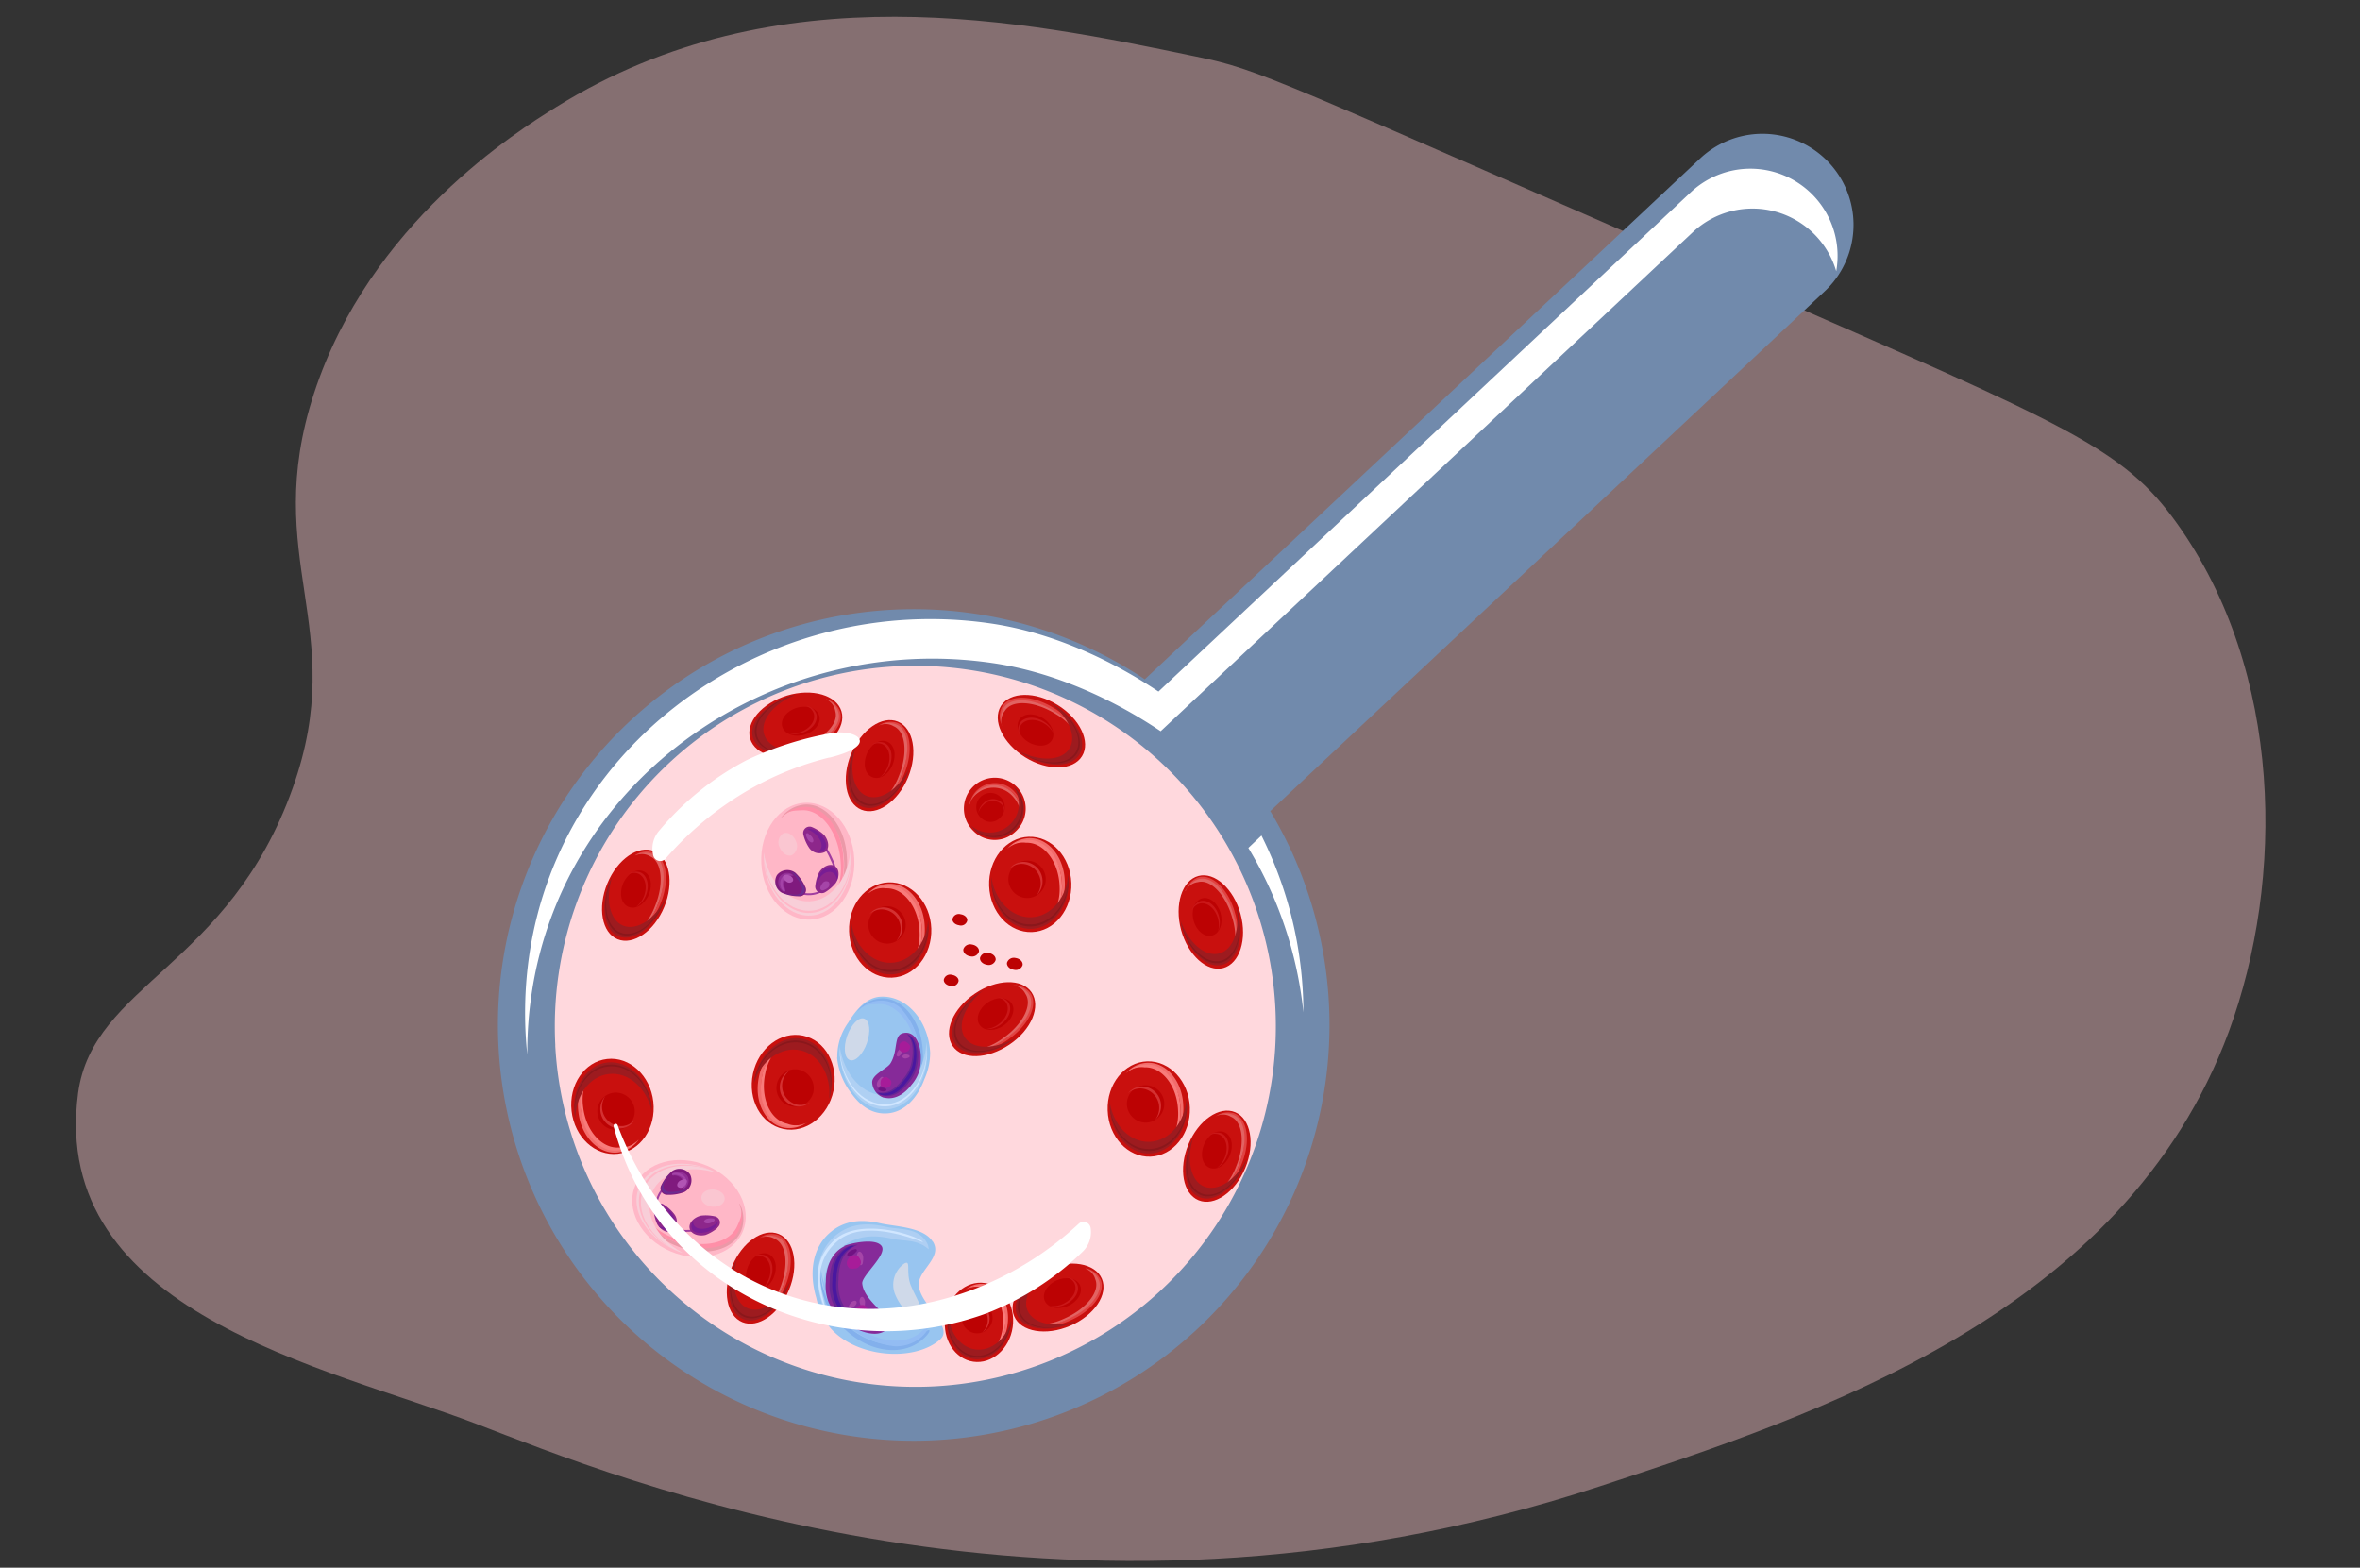 <svg id="Livello_1" data-name="Livello 1" xmlns="http://www.w3.org/2000/svg" viewBox="0 0 366 243.12"><rect x="0" y="0" width="366" height="243.12" fill="#333333" stroke="none"/><defs><style>.cls-1{fill:#ffc8ce;opacity:0.4;}.cls-2{fill:#718aac;}.cls-10,.cls-11,.cls-12,.cls-13,.cls-14,.cls-15,.cls-16,.cls-17,.cls-18,.cls-19,.cls-2,.cls-20,.cls-21,.cls-22,.cls-23,.cls-24,.cls-25,.cls-26,.cls-27,.cls-28,.cls-29,.cls-3,.cls-30,.cls-31,.cls-32,.cls-33,.cls-34,.cls-35,.cls-36,.cls-37,.cls-38,.cls-39,.cls-4,.cls-40,.cls-5,.cls-6,.cls-7,.cls-8,.cls-9{fill-rule:evenodd;}.cls-3{fill:#fff;}.cls-4{fill:#ffd8dd;}.cls-5{fill:#ffb7c7;}.cls-6{fill:#eb99a8;}.cls-7{fill:#ff8fa8;}.cls-8{fill:#f8ced8;}.cls-9{fill:#fac6d1;}.cls-10{fill:#a13da0;}.cls-11{fill:#801a7e;}.cls-12{fill:#6c2b8f;}.cls-13{fill:#922f96;}.cls-14{fill:#a342a7;}.cls-15{fill:#8d278b;}.cls-16{fill:#a545a8;}.cls-17{fill:#781d94;}.cls-18{fill:#b154b4;}.cls-19{fill:#98c5f0;}.cls-20{fill:#83b0ec;}.cls-21{fill:#93bcf3;}.cls-22{fill:#afd0f3;}.cls-23{fill:#d0e6ff;}.cls-24{fill:#cfd9e9;}.cls-25{fill:#862a99;}.cls-26{fill:#662694;}.cls-27{fill:#4918a0;}.cls-28{fill:#a71c99;}.cls-29{fill:#701283;}.cls-30{fill:#afcff3;}.cls-31{fill:#c9100e;}.cls-32{fill:#f26d6c;}.cls-33{fill:#f87b7a;}.cls-34{fill:#bc0203;}.cls-35{fill:#d43031;}.cls-36{fill:#9d1b1f;}.cls-37{fill:#8a171b;}.cls-38{fill:#e14342;}.cls-39{fill:#e26362;}.cls-40{fill:#ca1718;}</style></defs><title>ematologia01</title><path class="cls-1" d="M337.6,81.15c-8.33-11.63-16.58-15-65.44-36.38-75.37-32.92-76.68-33.95-86.67-36-26.6-5.54-64.9-13.52-99.17,7.79-6,3.72-29,18-37.63,44.47-8.38,25.72,5.57,36.21-3.29,61.16-9.89,27.83-31,30.41-33.29,47.33C7.6,203.59,50.76,212,73.83,220.8,95,228.88,164.32,258,248,230.54c33.75-11.08,81.45-26.75,97.66-70.56C354.33,136.42,354.11,104.21,337.6,81.15Z"/><path class="cls-2" d="M197,125.79a64.48,64.48,0,1,1-19.46-20.44l86.12-80.77A14.11,14.11,0,0,1,283,45.16l-86,80.63Z"/><path class="cls-3" d="M81.76,163.44a62,62,0,0,1,.33-15.37c5-33.81,37.76-56.33,71.57-51.38,9.41,1.38,18.6,5.6,26,10.56l82.54-77.42a13.52,13.52,0,0,1,22.57,12.23A13.53,13.53,0,0,0,262.54,36L180,113.4c-7.42-5-16.6-9.18-26-10.56-33.81-5-66.62,17.57-71.57,51.38a62.31,62.31,0,0,0-.66,9.23Zm113.86-33.88A61.57,61.57,0,0,1,202.14,157a61.74,61.74,0,0,0-8.54-25.5l2-1.89Z"/><path class="cls-4" d="M86.12,162.1A55.91,55.91,0,1,1,144.91,215a55.94,55.94,0,0,1-58.8-52.86Z"/><path class="cls-5" d="M118.07,133.94c-.27-5,2.75-9.23,6.73-9.44s7.43,3.67,7.69,8.67-2.75,9.23-6.73,9.44-7.43-3.67-7.69-8.67Z"/><path class="cls-6" d="M121.11,126.85a5.14,5.14,0,0,1,3.72-2.08c3.34-.18,6.26,3.43,6.5,8.06A9.53,9.53,0,0,1,129,140a9.87,9.87,0,0,0,1.89-6.62c-.25-4.62-3.16-8.23-6.5-8.06a4.93,4.93,0,0,0-3.25,1.55Z"/><path class="cls-7" d="M121.35,126.63a4.92,4.92,0,0,1,3.46-1.5c3.09-.16,5.8,3.49,6,8.15a10.08,10.08,0,0,1-2.15,7.19,10.52,10.52,0,0,0,1.72-6.66c-.25-4.66-3-8.31-6-8.15-1.13.06-2.19,0-3,1Z"/><path class="cls-8" d="M131.9,131.48q.08.54.11,1.1c.27,5-2.56,9.22-6.3,9.41s-7-3.7-7.26-8.69q0-.56,0-1.11c.65,4.45,3.69,7.78,7.15,7.59s6.14-3.81,6.31-8.31Z"/><path class="cls-5" d="M132,132v.17c.27,5-2.56,9.22-6.3,9.41s-7-3.7-7.26-8.69c0-.06,0-.12,0-.17.33,4.91,3.55,8.71,7.25,8.52s6.5-4.32,6.31-9.24Z"/><path class="cls-9" d="M120.91,131.41a1.64,1.64,0,0,1,.6-2.18c.69-.27,1.54.28,1.91,1.21a1.64,1.64,0,0,1-.6,2.18c-.69.27-1.54-.28-1.91-1.21Z"/><path class="cls-10" d="M128.2,131.47h0a14.89,14.89,0,0,1,1,1.93,3.65,3.65,0,0,1,0,3.34,4.43,4.43,0,0,1-4.3,2.06,2.08,2.08,0,0,1-.75-.24.5.5,0,0,1-.17-.17.15.15,0,0,1,.06-.2.15.15,0,0,1,.2.06.31.31,0,0,0,.13.09,2,2,0,0,0,.58.17,4.14,4.14,0,0,0,4-1.93,3.36,3.36,0,0,0-.07-3.07,13.27,13.27,0,0,0-.92-1.81l-.07-.14a.18.18,0,0,1,0-.06.15.15,0,0,1,.29,0Z"/><path class="cls-11" d="M123.87,139a1,1,0,0,0,1-1.49,6.55,6.55,0,0,0-1.54-2.17,2.05,2.05,0,0,0-2.84.38,2,2,0,0,0,.77,2.74,6.69,6.69,0,0,0,2.64.54Z"/><path class="cls-12" d="M121.47,138.5a10.43,10.43,0,0,0,1.93.26,1,1,0,0,0,.85-.41.91.91,0,0,0,.05-.93,6.24,6.24,0,0,0-1.48-2.08l-.29-.16a2.31,2.31,0,0,1,.72.31,6.24,6.24,0,0,1,1.48,2.08.91.91,0,0,1-.05.93,1,1,0,0,1-.85.41,7.76,7.76,0,0,1-2.36-.41Z"/><path class="cls-13" d="M121.77,138a.21.21,0,0,1-.31.26h0a1.75,1.75,0,0,1-.58-2.25,1.43,1.43,0,0,1,2.12-.3h0a.06.06,0,0,1,0,.11,1.31,1.31,0,0,0-1.17.63,1.62,1.62,0,0,0,0,1.55Z"/><path class="cls-14" d="M121.58,138.28a1.72,1.72,0,0,1-.38-2.08,1.36,1.36,0,0,1,1.62-.56,1.32,1.32,0,0,0-1.24.63,1.68,1.68,0,0,0,.2,1.88.21.21,0,0,1-.06.08.21.21,0,0,1-.14,0Z"/><path class="cls-15" d="M126,128.3a1,1,0,0,0-1.09.13,1,1,0,0,0-.32,1,6.25,6.25,0,0,0,.86,2,1.94,1.94,0,0,0,2.56.67c.65-.54.55-1.71-.21-2.62a6.33,6.33,0,0,0-1.8-1.18Z"/><path class="cls-16" d="M125.37,129.26a.26.26,0,0,0-.31,0,.26.26,0,0,0-.06.3,2.85,2.85,0,0,0,.3.67c.24.33.58.5.75.38s.11-.49-.13-.82a2.87,2.87,0,0,0-.55-.49Z"/><path class="cls-17" d="M125.18,128.62a1.09,1.09,0,0,1,.86,0,2.66,2.66,0,0,1,1.31.86c.77.91,1.07,1.84.43,2.38a1.31,1.31,0,0,1-1.09.24,1.12,1.12,0,0,0,.37-.2c.65-.54.36-1.49-.43-2.38a3.9,3.9,0,0,0-1.45-.92Z"/><path class="cls-15" d="M126.44,137.35a1,1,0,0,0,.46,1,1,1,0,0,0,1.1,0,6.33,6.33,0,0,0,1.62-1.42c.63-1,.56-2.18-.16-2.62s-1.81,0-2.44,1a6.24,6.24,0,0,0-.58,2.06Z"/><path class="cls-17" d="M126.56,137.68v0a6.58,6.58,0,0,1,.53-2.06c.58-1,1.59-1.45,2.26-1a1.75,1.75,0,0,1,.43,2,1.43,1.43,0,0,0-.55-1.23c-.67-.45-1.68,0-2.26,1a4.62,4.62,0,0,0-.41,1.34Z"/><path class="cls-16" d="M127.23,137.6a.35.35,0,0,0,.08.38.36.36,0,0,0,.38.08,2.26,2.26,0,0,0,.67-.36.68.68,0,0,0,.16-.92.69.69,0,0,0-.93.16,2.23,2.23,0,0,0-.37.67Z"/><path class="cls-18" d="M121.82,135.68a.36.36,0,0,0-.34.19.35.35,0,0,0,0,.38,2.23,2.23,0,0,0,.55.52.69.69,0,0,0,.93-.13c.14-.26-.06-.63-.43-.83a2.27,2.27,0,0,0-.75-.14Z"/><path class="cls-5" d="M109.7,180.8c4.6,2,7.05,6.55,5.48,10.22s-6.59,5-11.18,3.05-7.05-6.55-5.48-10.22,6.59-5,11.18-3.05Z"/><path class="cls-6" d="M114.71,186.67a5.14,5.14,0,0,1,.22,4.26c-1.32,3.08-5.85,4.09-10.1,2.26a9.53,9.53,0,0,1-5.36-5.28,9.87,9.87,0,0,0,5.09,4.63c4.25,1.83,8.78.82,10.1-2.26a4.93,4.93,0,0,0,0-3.6Z"/><path class="cls-7" d="M114.81,187a4.92,4.92,0,0,1-.19,3.77c-1.22,2.84-5.7,3.66-10,1.81a10.08,10.08,0,0,1-5.49-5.12,10.52,10.52,0,0,0,5.21,4.49c4.29,1.84,8.76,1,10-1.81.45-1,.93-2,.48-3.14Z"/><path class="cls-8" d="M105.78,194.29q-.52-.17-1-.39c-4.6-2-7.13-6.38-5.65-9.82s6.41-4.63,11-2.66q.52.22,1,.48c-4.28-1.39-8.61-.14-10,3s.69,7.19,4.65,9.34Z"/><path class="cls-5" d="M105.31,194.14l-.16-.07c-4.6-2-7.13-6.38-5.65-9.82s6.41-4.63,11-2.66l.16.07c-4.55-1.88-9.39-.68-10.85,2.73s1,7.74,5.48,9.75Z"/><path class="cls-9" d="M110.7,184.47c1,.09,1.76.76,1.69,1.5s-.93,1.26-1.93,1.17-1.76-.76-1.69-1.5.93-1.26,1.93-1.17Z"/><path class="cls-10" d="M107.43,191h0a14.88,14.88,0,0,1-2.16,0,3.65,3.65,0,0,1-3-1.45,4.43,4.43,0,0,1,.06-4.76,2.08,2.08,0,0,1,.55-.57.5.5,0,0,1,.23-.08.15.15,0,0,1,.15.14.15.15,0,0,1-.14.16.31.31,0,0,0-.14.07,2,2,0,0,0-.41.45,4.14,4.14,0,0,0,0,4.45,3.36,3.36,0,0,0,2.78,1.3,13.27,13.27,0,0,0,2,0h.21a.15.15,0,0,1-.09.28Z"/><path class="cls-11" d="M102.59,183.75a1,1,0,0,0,.9,1.54,6.54,6.54,0,0,0,2.63-.42,2.05,2.05,0,0,0,.91-2.72,2,2,0,0,0-2.79-.53,6.69,6.69,0,0,0-1.65,2.12Z"/><path class="cls-12" d="M104.1,181.82a10.43,10.43,0,0,0-1.09,1.61,1,1,0,0,0,0,.94.91.91,0,0,0,.81.46,6.24,6.24,0,0,0,2.52-.4l.27-.19a2.31,2.31,0,0,1-.59.51,6.24,6.24,0,0,1-2.52.4.91.91,0,0,1-.81-.46,1,1,0,0,1,0-.94,7.76,7.76,0,0,1,1.42-1.93Z"/><path class="cls-13" d="M104.45,182.33a.21.21,0,0,1-.1-.4h0a1.75,1.75,0,0,1,2.27.47,1.43,1.43,0,0,1-.67,2h0a.06.06,0,0,1-.08-.08,1.31,1.31,0,0,0,0-1.33,1.62,1.62,0,0,0-1.38-.7Z"/><path class="cls-14" d="M104.26,182a1.72,1.72,0,0,1,2,.58,1.36,1.36,0,0,1-.22,1.7,1.32,1.32,0,0,0,0-1.39,1.68,1.68,0,0,0-1.78-.65.21.21,0,0,1,0-.09.21.21,0,0,1,0-.14Z"/><path class="cls-15" d="M111.26,190.38a1,1,0,0,0,.37-1,1,1,0,0,0-.8-.75,6.25,6.25,0,0,0-2.14-.1c-1.15.29-1.93,1.18-1.73,2s1.29,1.25,2.44,1a6.33,6.33,0,0,0,1.86-1.09Z"/><path class="cls-16" d="M110.66,189.42a.26.26,0,0,0,.17-.26.26.26,0,0,0-.24-.19,2.84,2.84,0,0,0-.73,0c-.41.07-.71.3-.67.5s.39.32.8.25a2.88,2.88,0,0,0,.68-.27Z"/><path class="cls-17" d="M111.32,189.52a1.09,1.09,0,0,1-.4.76,2.67,2.67,0,0,1-1.35.79c-1.15.29-2.13.15-2.32-.67a1.31,1.31,0,0,1,.27-1.08,1.12,1.12,0,0,0,0,.42c.2.82,1.18,1,2.32.67a3.9,3.9,0,0,0,1.46-.89Z"/><path class="cls-15" d="M102.93,186.8a1,1,0,0,0-1.09,0,1,1,0,0,0-.46,1,6.32,6.32,0,0,0,.56,2.08c.62,1,1.7,1.47,2.42,1a1.94,1.94,0,0,0,.17-2.64,6.24,6.24,0,0,0-1.59-1.43Z"/><path class="cls-17" d="M102.59,186.75l0,0a6.58,6.58,0,0,1,1.61,1.39c.64,1,.6,2.07-.1,2.47a1.75,1.75,0,0,1-2-.5,1.43,1.43,0,0,0,1.35.06c.69-.4.74-1.51.1-2.47a4.61,4.61,0,0,0-1-1Z"/><path class="cls-16" d="M102.37,187.39a.35.35,0,0,0-.37-.1.36.36,0,0,0-.24.31,2.26,2.26,0,0,0,0,.76c.13.4.47.65.75.55a.69.69,0,0,0,.27-.9,2.22,2.22,0,0,0-.44-.62Z"/><path class="cls-18" d="M106.48,183.39a.36.36,0,0,0,0-.39.35.35,0,0,0-.36-.13,2.24,2.24,0,0,0-.72.27c-.34.25-.47.65-.29.89a.68.68,0,0,0,.93,0,2.26,2.26,0,0,0,.46-.61Z"/><path class="cls-19" d="M129.85,164a9,9,0,0,1,1.71-5.43c1.22-2,2.82-3.89,5-4,4-.21,7.43,3.67,7.69,8.67a9.94,9.94,0,0,1-.88,4.1c-1.07,2.91-3.1,5.19-5.85,5.33-2.23.12-4-1.08-5.4-3a10.7,10.7,0,0,1-2.3-5.65Z"/><path class="cls-20" d="M132.88,156.91a5.14,5.14,0,0,1,3.72-2.08c3.34-.18,6.26,3.43,6.5,8.06a9.53,9.53,0,0,1-2.36,7.15,9.87,9.87,0,0,0,1.89-6.62c-.25-4.62-3.16-8.23-6.5-8.06a4.93,4.93,0,0,0-3.25,1.55Z"/><path class="cls-21" d="M133.12,156.68a4.92,4.92,0,0,1,3.46-1.5,4.37,4.37,0,0,1,3.15,1.22,11.14,11.14,0,0,1,.75,14.12,10.52,10.52,0,0,0,1.72-6.66c-.25-4.66-3-8.31-6-8.15-1.13.06-2.19,0-3,1Z"/><path class="cls-22" d="M143.67,161.54q.08.54.11,1.1c.27,5-2.56,9.22-6.3,9.41s-7-3.7-7.26-8.69q0-.56,0-1.11c.65,4.45,3.69,7.78,7.15,7.59s6.14-3.81,6.31-8.31Z"/><path class="cls-23" d="M143.75,162v.17c.27,5-2.56,9.22-6.3,9.41s-7-3.7-7.26-8.69c0-.06,0-.12,0-.17.33,4.91,3.55,8.71,7.25,8.52s6.5-4.32,6.31-9.24Z"/><path class="cls-24" d="M131.38,160.64c.63-1.77,1.82-3,2.67-2.66s1,2,.4,3.75-1.82,3-2.67,2.66-1-2-.4-3.75Z"/><path class="cls-25" d="M137.1,170.25a2.66,2.66,0,0,1-1.84-2.41c0-1.25,2.33-2.09,2.84-2.94,1.23-2,.44-4.3,1.93-4.67,2.3-.58,3.26,2.9,2.55,5.8a5.92,5.92,0,0,1-1.21,2.19c-1.11,1.48-2.66,2.42-4.26,2Z"/><path class="cls-26" d="M136,169.41l.27.1c1.59.39,2.89-.58,4-2.05a5.92,5.92,0,0,0,1.21-2.19c.49-2,.35-3.79-.66-4.81,1.52.56,1.91,2.84,1.32,5.24a5.92,5.92,0,0,1-1.21,2.19c-1.11,1.48-2.47,2.42-4.06,2a2.17,2.17,0,0,1-.87-.51Z"/><path class="cls-26" d="M135.79,169.27l.27.1c1.59.39,2.89-.58,4-2.05a5.92,5.92,0,0,0,1.21-2.19c.49-2,.35-3.79-.66-4.81,1.52.56,1.91,2.84,1.32,5.24a5.92,5.92,0,0,1-1.21,2.19c-1.11,1.48-2.47,2.42-4.06,2a2.17,2.17,0,0,1-.87-.51Z"/><path class="cls-27" d="M136.48,169.72h0l-.21-.14a0,0,0,0,1,0-.08h0c1.59.39,2.89-.58,4-2.05a5.92,5.92,0,0,0,1.21-2.19c.49-2,.35-3.72-.61-4.75a0,0,0,0,1,0,0h0c1.23.76,1.52,2.87,1,5.08a5.92,5.92,0,0,1-1.21,2.19c-1.11,1.48-2.47,2.42-4.06,2l-.18-.06Z"/><path class="cls-16" d="M137,167.32a.26.26,0,0,0-.1-.29.26.26,0,0,0-.3.07,2.85,2.85,0,0,0-.47.56c-.19.36-.2.74,0,.84s.49-.11.69-.48a2.87,2.87,0,0,0,.2-.7Z"/><path class="cls-16" d="M139.9,162.85a.22.22,0,0,0-.08-.25.22.22,0,0,0-.25.06,2.38,2.38,0,0,0-.39.47c-.16.3-.17.62,0,.7s.41-.09.57-.4a2.4,2.4,0,0,0,.17-.59Z"/><path class="cls-16" d="M140.94,164a.21.21,0,0,0,.13-.2.21.21,0,0,0-.15-.18,1.58,1.58,0,0,0-.48-.1c-.28,0-.49.17-.49.34s.24.31.51.29a1.6,1.6,0,0,0,.47-.15Z"/><path class="cls-28" d="M137.63,167.1a.66.66,0,0,0-.57,0,.65.65,0,0,0-.42.38,1.59,1.59,0,0,0-.07.79.83.83,0,0,0,1.09.39.81.81,0,0,0,.55-1,1.62,1.62,0,0,0-.59-.54Z"/><path class="cls-29" d="M136.39,168.73a.2.2,0,0,0-.18.15.2.2,0,0,0,.13.2,2.13,2.13,0,0,0,.52.19c.31,0,.58-.05.61-.22s-.21-.33-.52-.37a2.15,2.15,0,0,0-.56,0Z"/><path class="cls-28" d="M140.52,161.57a.66.66,0,0,0-.57,0,.65.65,0,0,0-.42.38,1.59,1.59,0,0,0-.07.79.83.83,0,0,0,1.09.39.81.81,0,0,0,.55-1,1.62,1.62,0,0,0-.59-.54Z"/><path class="cls-19" d="M144.66,192.53c1.61,2.52-2.39,4.48-2.17,6.87.27,3,5.51,6.39,3.3,8.34-4,3.51-13,2.82-17-1.78a11.47,11.47,0,0,1-2.2-4.69c-1.1-3.69-.7-7.58,2-10,2.23-2,4.94-2.25,7.89-1.57,2.31.53,6.7.56,8.15,2.83Z"/><path class="cls-30" d="M129,205.8a13.51,13.51,0,0,1-1.64-4c-1.1-3.69-.7-7.58,2-10,2.23-2,4.94-2.25,7.89-1.57,2.31.53,4.94.06,6.39,2.33a2.25,2.25,0,0,1,.38,1.19c-1.81-1.62-3.77-1.19-5.82-1.67-3-.68-5.66-.4-7.89,1.57-2.75,2.42-3.14,6.31-2,10,.21.72.42,1.43.69,2.13Z"/><path class="cls-20" d="M143.19,206.81c1.23-1.08,1.36-.37-.09.9-3.34,2.95-9.1,1.88-12.86-2.38a11.23,11.23,0,0,1-3-8.86,11.54,11.54,0,0,0,3,8c3.76,4.26,9.52,5.32,12.86,2.38Z"/><path class="cls-21" d="M142.91,206.48c1.13-1,1.29-.31,0,.87a6,6,0,0,1-4.2,1.43,12.86,12.86,0,0,1-11.47-13,12.25,12.25,0,0,0,3.26,7.85c3.79,4.29,9.37,5.57,12.46,2.85Z"/><path class="cls-23" d="M128.65,204.66c0-.05-.11-.09-.14-.16-2.09-4.78-2.73-9,1-12.27s11.71-1,13.49.25a.81.81,0,0,1,.14.16c-3-1.12-9.65-3.34-13.34-.09s-2.89,7.24-1.15,12.11Z"/><path class="cls-24" d="M141.31,199.48c.91,2.15,2.14,3.76,1.08,4.28s-2.65-.8-3.56-3a4,4,0,0,1,1.46-4.84c1.06-.52.12,1.37,1,3.52Z"/><path class="cls-25" d="M130.91,193.24c.81-.39,4.87-1.33,5.81,0s-3.11,4.58-3,5.81c.28,3,5.22,5.32,4,6.91-2,2.47-7.8-.68-9.25-4.07a7.21,7.21,0,0,1-.4-3.12c0-2.34.93-4.55,2.89-5.49Z"/><path class="cls-26" d="M132.65,193.18a2.18,2.18,0,0,0-.36.13c-2,.94-2.57,3-2.6,5.3a7.21,7.21,0,0,0,.4,3.12c1,2.35,2.5,3.94,4.32,4.09-2,.72-4.14-1.16-5.34-4a7.21,7.21,0,0,1-.4-3.12c0-2.34.73-4.39,2.68-5.33a2.93,2.93,0,0,1,1.29-.23Z"/><path class="cls-26" d="M133,193.09a2.19,2.19,0,0,0-.36.13c-2,.94-2.57,3-2.6,5.3a7.21,7.21,0,0,0,.4,3.12c1,2.35,2.5,3.95,4.32,4.09-2,.72-4.14-1.16-5.34-4a7.21,7.21,0,0,1-.4-3.12c0-2.34.73-4.39,2.68-5.33a2.92,2.92,0,0,1,1.29-.23Z"/><path class="cls-27" d="M132,193.23h0l.39,0a0,0,0,0,1,0,.09l-.09,0c-2,.94-2.57,3-2.6,5.3a7.21,7.21,0,0,0,.4,3.12c1,2.32,2.46,3.9,4.25,4.08h0v0h0c-1.86.29-3.75-1.5-4.86-4.09a7.21,7.21,0,0,1-.4-3.12c0-2.34.73-4.39,2.68-5.33l.24-.09Z"/><path class="cls-16" d="M133.22,196a.31.31,0,0,0,.33.2.37.37,0,0,0,.25-.32,3.63,3.63,0,0,0,.07-.93c-.07-.51-.35-.88-.62-.83s-.43.52-.35,1a3.35,3.35,0,0,0,.32.85Z"/><path class="cls-16" d="M133.61,202.7a.26.26,0,0,0,.27.17.31.31,0,0,0,.21-.27,3,3,0,0,0,.06-.78c-.06-.43-.29-.74-.52-.69s-.36.43-.3.86a2.8,2.8,0,0,0,.27.71Z"/><path class="cls-16" d="M131.68,202.49a.26.26,0,0,0,0,.3.26.26,0,0,0,.29.05,2.24,2.24,0,0,0,.58-.3c.28-.24.38-.57.24-.73s-.48-.1-.75.14a2.27,2.27,0,0,0-.38.54Z"/><path class="cls-28" d="M132.75,196.72a.94.94,0,0,0,.6-.46.85.85,0,0,0,.14-.71,1.81,1.81,0,0,0-.53-.82,1.13,1.13,0,0,0-1.42.53,1,1,0,0,0,.19,1.43,2.07,2.07,0,0,0,1,0Z"/><path class="cls-29" d="M132.8,194.11a.27.27,0,0,0,.07-.3.24.24,0,0,0-.29-.08,3,3,0,0,0-.69.25c-.36.22-.56.53-.47.71s.47.14.82-.07a3.09,3.09,0,0,0,.55-.5Z"/><path class="cls-28" d="M133.93,204.45a.94.94,0,0,0,.6-.46.85.85,0,0,0,.14-.71,1.81,1.81,0,0,0-.53-.82,1.13,1.13,0,0,0-1.42.53,1,1,0,0,0,.19,1.43,2.07,2.07,0,0,0,1,0Z"/><path class="cls-31" d="M129.26,169.17c-.85,4-4.33,6.64-7.78,5.91s-5.56-4.56-4.71-8.56,4.33-6.64,7.78-5.91,5.56,4.56,4.71,8.56Z"/><path class="cls-32" d="M125.15,174.07a4.69,4.69,0,0,1-3.63.8c-2.89-.61-4.61-4.11-3.83-7.8a7.47,7.47,0,0,1,3.55-5.09,7.67,7.67,0,0,0-3,4.78c-.78,3.69.93,7.19,3.83,7.8a4.55,4.55,0,0,0,3.11-.49Z"/><path class="cls-33" d="M124.83,174.22a4.16,4.16,0,0,1-3.21.38c-2.68-.57-4.21-4.05-3.42-7.77a7.86,7.86,0,0,1,3.38-5.18,8.15,8.15,0,0,0-2.9,4.85c-.79,3.72.74,7.21,3.42,7.77a3.45,3.45,0,0,0,2.72-.05Z"/><path class="cls-34" d="M126.13,169.42a2.9,2.9,0,1,1-2.22-3.53,2.95,2.95,0,0,1,2.22,3.53Z"/><path class="cls-35" d="M125.58,171a2.86,2.86,0,0,1-2.34.54A3,3,0,0,1,121,168a3,3,0,0,1,1.47-2,3,3,0,0,0-1.11,1.78,3,3,0,0,0,2.22,3.52,2.84,2.84,0,0,0,2-.31Z"/><path class="cls-36" d="M116.92,168q0-.44.14-.89c.85-4,4.16-6.68,7.4-6s5.18,4.48,4.34,8.48q-.09.45-.23.87c.4-3.65-1.48-6.95-4.48-7.58s-6.06,1.61-7.17,5.12Z"/><path class="cls-37" d="M117,167.6l0-.14c.85-4,4.16-6.68,7.4-6s5.18,4.48,4.34,8.48l0,.14c.77-3.94-1.17-7.66-4.37-8.33s-6.48,1.93-7.37,5.85Z"/><path class="cls-31" d="M101.32,170.87c.46,4.06-2,7.67-5.51,8.06s-6.71-2.57-7.17-6.63,2-7.67,5.51-8.07,6.71,2.57,7.17,6.63Z"/><path class="cls-32" d="M99,176.82a4.69,4.69,0,0,1-3.19,1.91c-2.94.33-5.67-2.44-6.1-6.2a7.47,7.47,0,0,1,1.76-6,7.67,7.67,0,0,0-1.37,5.49c.42,3.75,3.16,6.53,6.1,6.2a4.55,4.55,0,0,0,2.8-1.45Z"/><path class="cls-33" d="M98.7,177.06a4.16,4.16,0,0,1-2.92,1.37c-2.72.31-5.27-2.51-5.7-6.3a7.86,7.86,0,0,1,1.57-6,8.15,8.15,0,0,0-1.22,5.52c.43,3.78,3,6.6,5.7,6.3a3.45,3.45,0,0,0,2.57-.91Z"/><path class="cls-34" d="M98.43,172.1a2.9,2.9,0,1,1-3.22-2.64,2.95,2.95,0,0,1,3.22,2.64Z"/><path class="cls-35" d="M98.39,173.74A2.86,2.86,0,0,1,96.34,175a3,3,0,0,1-3.22-2.64,3,3,0,0,1,.76-2.37,3,3,0,0,0-.49,2,3,3,0,0,0,3.22,2.64,2.84,2.84,0,0,0,1.79-.92Z"/><path class="cls-36" d="M89.24,173.66q-.09-.44-.15-.89c-.46-4.06,1.84-7.65,5.13-8s6.34,2.62,6.79,6.67q.05.46.06.9c-.77-3.59-3.6-6.13-6.65-5.78s-5.24,3.45-5.19,7.12Z"/><path class="cls-37" d="M89.15,173.26l0-.14c-.46-4.06,1.84-7.65,5.13-8s6.34,2.62,6.79,6.67v.14c-.51-4-3.52-6.9-6.78-6.53s-5.54,3.88-5.15,7.88Z"/><path class="cls-31" d="M171.78,172.21c-.14-4.08,2.6-7.49,6.12-7.61s6.49,3.09,6.63,7.17-2.6,7.49-6.12,7.61-6.49-3.09-6.63-7.17Z"/><path class="cls-32" d="M174.59,166.47a4.69,4.69,0,0,1,3.33-1.65c3-.1,5.46,2.88,5.59,6.65a7.47,7.47,0,0,1-2.22,5.8,7.67,7.67,0,0,0,1.79-5.37c-.13-3.77-2.64-6.75-5.59-6.65a4.55,4.55,0,0,0-2.9,1.22Z"/><path class="cls-33" d="M174.87,166.24a4.16,4.16,0,0,1,3-1.14c2.73-.09,5.06,2.92,5.19,6.72a7.86,7.86,0,0,1-2,5.84,8.15,8.15,0,0,0,1.64-5.41c-.13-3.8-2.46-6.82-5.19-6.72a3.45,3.45,0,0,0-2.63.71Z"/><path class="cls-34" d="M174.76,171.21a2.9,2.9,0,1,1,3,2.89,2.95,2.95,0,0,1-3-2.89Z"/><path class="cls-35" d="M174.92,169.58a2.86,2.86,0,0,1,2.14-1.09,3,3,0,0,1,3,2.89,3,3,0,0,1-.94,2.31,3,3,0,0,0,.65-2,3,3,0,0,0-3-2.89,2.84,2.84,0,0,0-1.86.78Z"/><path class="cls-36" d="M184,170.38q.06.44.08.9c.14,4.08-2.43,7.48-5.74,7.6s-6.11-3.1-6.25-7.18q0-.46,0-.9c.49,3.64,3.12,6.39,6.18,6.28s5.49-3,5.73-6.69Z"/><path class="cls-37" d="M184.1,170.77v.14c.14,4.08-2.43,7.48-5.74,7.6s-6.11-3.1-6.25-7.18q0-.07,0-.14c.2,4,3,7.15,6.25,7s5.82-3.44,5.75-7.45Z"/><path class="cls-31" d="M153.4,137.38c-.14-4.08,2.6-7.49,6.12-7.61s6.49,3.09,6.63,7.17-2.6,7.49-6.12,7.61-6.49-3.09-6.63-7.17Z"/><path class="cls-32" d="M156.21,131.63a4.69,4.69,0,0,1,3.33-1.65c3-.1,5.46,2.88,5.59,6.65a7.47,7.47,0,0,1-2.22,5.8,7.67,7.67,0,0,0,1.79-5.37c-.13-3.77-2.64-6.75-5.59-6.65a4.55,4.55,0,0,0-2.9,1.22Z"/><path class="cls-33" d="M156.49,131.41a4.16,4.16,0,0,1,3-1.14c2.73-.09,5.06,2.92,5.19,6.72a7.86,7.86,0,0,1-2,5.84,8.15,8.15,0,0,0,1.64-5.41c-.13-3.8-2.46-6.82-5.19-6.72a3.45,3.45,0,0,0-2.63.71Z"/><path class="cls-34" d="M156.38,136.38a2.9,2.9,0,1,1,3,2.89,2.95,2.95,0,0,1-3-2.89Z"/><path class="cls-35" d="M156.54,134.75a2.86,2.86,0,0,1,2.14-1.09,3,3,0,0,1,3,2.89,3,3,0,0,1-.94,2.31,3,3,0,0,0,.65-2,3,3,0,0,0-3-2.89,2.84,2.84,0,0,0-1.86.78Z"/><path class="cls-36" d="M165.66,135.55q.06.44.08.9c.14,4.08-2.43,7.48-5.74,7.6s-6.11-3.1-6.25-7.18q0-.46,0-.9c.49,3.64,3.12,6.39,6.18,6.28s5.49-3,5.73-6.69Z"/><path class="cls-37" d="M165.71,135.94s0,.09,0,.14c.14,4.08-2.43,7.48-5.74,7.6s-6.11-3.1-6.25-7.18q0-.07,0-.14c.2,4,3,7.15,6.25,7s5.82-3.44,5.75-7.45Z"/><path class="cls-31" d="M131.68,144.45c-.14-4.08,2.6-7.49,6.12-7.61s6.49,3.09,6.63,7.17-2.6,7.49-6.12,7.61-6.49-3.09-6.63-7.17Z"/><path class="cls-32" d="M134.49,138.7a4.69,4.69,0,0,1,3.33-1.65c3-.1,5.46,2.88,5.59,6.65a7.47,7.47,0,0,1-2.22,5.8,7.67,7.67,0,0,0,1.79-5.37c-.13-3.77-2.64-6.75-5.59-6.65a4.55,4.55,0,0,0-2.9,1.22Z"/><path class="cls-33" d="M134.77,138.48a4.16,4.16,0,0,1,3-1.14c2.73-.09,5.06,2.92,5.19,6.72a7.86,7.86,0,0,1-2,5.84,8.15,8.15,0,0,0,1.64-5.41c-.13-3.8-2.46-6.82-5.19-6.72a3.45,3.45,0,0,0-2.63.71Z"/><path class="cls-34" d="M134.66,143.45a2.9,2.9,0,1,1,3,2.89,2.95,2.95,0,0,1-3-2.89Z"/><path class="cls-35" d="M134.82,141.81a2.86,2.86,0,0,1,2.14-1.09,3,3,0,0,1,3,2.89,3,3,0,0,1-.94,2.31,3,3,0,0,0,.65-2,3,3,0,0,0-3-2.89,2.84,2.84,0,0,0-1.86.78Z"/><path class="cls-36" d="M143.94,142.61q.06.44.08.9c.14,4.08-2.43,7.48-5.74,7.6s-6.11-3.1-6.25-7.18q0-.46,0-.9c.49,3.64,3.12,6.39,6.18,6.28s5.49-3,5.73-6.69Z"/><path class="cls-37" d="M144,143v.14c.14,4.08-2.43,7.48-5.74,7.6s-6.11-3.1-6.25-7.18q0-.07,0-.14c.2,4,3,7.15,6.25,7S144.07,147,144,143Z"/><path class="cls-31" d="M146.6,204.33c.48-3.37,3.22-5.77,6.1-5.36s4.83,3.48,4.35,6.85-3.22,5.77-6.1,5.36-4.83-3.48-4.35-6.85Z"/><path class="cls-32" d="M149.73,200a3.86,3.86,0,0,1,2.95-.87c2.42.35,4,3.16,3.58,6.28a6.26,6.26,0,0,1-2.66,4.44,6.43,6.43,0,0,0,2.25-4.15c.45-3.12-1.16-5.93-3.58-6.28a3.74,3.74,0,0,0-2.54.58Z"/><path class="cls-33" d="M150,199.88a3.42,3.42,0,0,1,2.63-.49c2.24.32,3.69,3.13,3.24,6.28a6.59,6.59,0,0,1-2.51,4.5,6.83,6.83,0,0,0,2.13-4.2c.45-3.14-1-6-3.24-6.28a2.83,2.83,0,0,0-2.24.2Z"/><path class="cls-34" d="M149.17,203.94a2.4,2.4,0,1,1,2,2.81,2.45,2.45,0,0,1-2-2.81Z"/><path class="cls-35" d="M149.54,202.63a2.35,2.35,0,0,1,1.9-.58,2.45,2.45,0,0,1,2,2.81,2.53,2.53,0,0,1-1.1,1.76,2.54,2.54,0,0,0,.82-1.54,2.45,2.45,0,0,0-2-2.81,2.33,2.33,0,0,0-1.62.37Z"/><path class="cls-36" d="M156.84,204.61q0,.37-.07.75c-.48,3.37-3.08,5.79-5.78,5.4s-4.52-3.44-4-6.81q.05-.38.14-.74c-.14,3.06,1.6,5.7,4.1,6.06s4.91-1.68,5.64-4.66Z"/><path class="cls-37" d="M156.83,204.95l0,.12c-.48,3.37-3.08,5.79-5.79,5.4s-4.52-3.44-4-6.81l0-.12c-.42,3.32,1.37,6.3,4,6.69s5.24-2,5.77-5.28Z"/><path class="cls-31" d="M151.17,154.11c3.37-2.3,7.31-2.4,8.8-.22s0,5.81-3.42,8.11-7.31,2.4-8.8.22,0-5.81,3.42-8.11Z"/><path class="cls-38" d="M157.1,152.79A3.21,3.21,0,0,1,159.8,154c1.25,1.83-.27,5-3.39,7.17a8.81,8.81,0,0,1-5.74,1.73,9.28,9.28,0,0,0,5.22-1.77c3.12-2.13,4.64-5.34,3.39-7.17a3,3,0,0,0-2.17-1.19Z"/><path class="cls-39" d="M157.24,152.82a3,3,0,0,1,2.3,1.34c1.15,1.69-.46,4.8-3.61,6.95a9.42,9.42,0,0,1-5.7,1.87,10,10,0,0,0,5.19-1.88c3.15-2.14,4.76-5.26,3.61-6.95a2.39,2.39,0,0,0-1.79-1.32Z"/><path class="cls-34" d="M153.18,155.47c1.36-.93,3-.88,3.69.11s.12,2.55-1.25,3.48-3,.88-3.69-.11-.12-2.55,1.25-3.48Z"/><path class="cls-40" d="M154.62,154.69a2,2,0,0,1,1.76.77c.67,1,.12,2.55-1.25,3.48a3.54,3.54,0,0,1-2.31.65,3.69,3.69,0,0,0,1.93-.67c1.36-.93,1.92-2.49,1.25-3.48a1.86,1.86,0,0,0-1.38-.76Z"/><path class="cls-36" d="M157.53,160.93q-.35.28-.73.54c-3.37,2.3-7.24,2.5-8.64.46s.21-5.58,3.58-7.87q.38-.26.76-.48c-2.87,2.28-4.14,5.44-2.85,7.34s4.7,1.86,7.87,0Z"/><path class="cls-37" d="M157.21,161.18l-.12.08c-3.37,2.3-7.24,2.5-8.64.46s.21-5.58,3.58-7.87l.12-.08c-3.29,2.3-4.84,5.77-3.46,7.79s5.17,1.85,8.52-.38Z"/><path class="cls-31" d="M183.17,144.23c-1.06-3.94.14-7.7,2.68-8.38s5.47,2,6.54,5.9-.14,7.7-2.68,8.38-5.47-2-6.54-5.9Z"/><path class="cls-38" d="M183.88,138.19a3.21,3.21,0,0,1,2-2.14c2.14-.58,4.67,1.91,5.65,5.56a8.81,8.81,0,0,1-.26,6,9.28,9.28,0,0,0,0-5.51c-1-3.65-3.52-6.14-5.65-5.56a3,3,0,0,0-1.83,1.66Z"/><path class="cls-39" d="M183.95,138.07a3,3,0,0,1,2-1.74c2-.53,4.38,2,5.38,5.69a9.42,9.42,0,0,1-.11,6,10,10,0,0,0-.07-5.52c-1-3.68-3.4-6.23-5.38-5.69a2.39,2.39,0,0,0-1.84,1.26Z"/><path class="cls-34" d="M185.11,142.77c-.43-1.59.16-3.14,1.32-3.45s2.44.73,2.87,2.32-.16,3.14-1.32,3.45-2.44-.73-2.87-2.32Z"/><path class="cls-40" d="M184.85,141.16a2,2,0,0,1,1.31-1.41c1.16-.31,2.44.73,2.87,2.32a3.54,3.54,0,0,1-.14,2.39,3.69,3.69,0,0,0,0-2c-.43-1.59-1.72-2.63-2.87-2.32a1.86,1.86,0,0,0-1.17,1.06Z"/><path class="cls-36" d="M191.7,140.46q.15.42.27.86c1.06,3.94,0,7.66-2.41,8.31s-5.2-2-6.26-6q-.12-.44-.2-.88c1.21,3.46,3.78,5.7,6,5.11s3.3-3.83,2.61-7.43Z"/><path class="cls-37" d="M191.84,140.84l0,.14c1.06,3.94,0,7.66-2.41,8.31s-5.2-2-6.26-6l0-.14c1.09,3.86,3.86,6.47,6.22,5.83s3.44-4.28,2.44-8.17Z"/><path class="cls-31" d="M159,117.45c-3.47-2.15-5.17-5.71-3.78-7.95s5.33-2.32,8.8-.17,5.17,5.71,3.78,7.95-5.33,2.32-8.8.17Z"/><path class="cls-38" d="M155.42,112.57a3.21,3.21,0,0,1,0-3c1.16-1.88,4.72-1.8,7.93.19a8.81,8.81,0,0,1,3.91,4.54,9.28,9.28,0,0,0-3.74-4c-3.21-2-6.76-2.07-7.93-.19a3,3,0,0,0-.2,2.46Z"/><path class="cls-39" d="M155.39,112.43a3,3,0,0,1,.29-2.65c1.08-1.74,4.58-1.53,7.82.47a9.42,9.42,0,0,1,4,4.45,10,10,0,0,0-3.83-4c-3.24-2-6.74-2.21-7.82-.47a2.39,2.39,0,0,0-.48,2.17Z"/><path class="cls-34" d="M159.45,115.06c-1.4-.87-2-2.4-1.4-3.42s2.28-1.14,3.68-.27,2,2.4,1.4,3.42-2.28,1.14-3.68.27Z"/><path class="cls-40" d="M158.16,114.07a2,2,0,0,1,0-1.92c.63-1,2.28-1.14,3.68-.27a3.54,3.54,0,0,1,1.53,1.84,3.69,3.69,0,0,0-1.39-1.49c-1.4-.87-3.05-.75-3.68.27a1.86,1.86,0,0,0-.13,1.57Z"/><path class="cls-36" d="M162.68,108.87q.39.21.79.45c3.47,2.15,5.23,5.6,3.93,7.71s-5.18,2.08-8.65-.07q-.39-.24-.75-.5c3.25,1.69,6.66,1.57,7.86-.38s-.21-5.05-3.18-7.2Z"/><path class="cls-37" d="M163,109.05l.12.07c3.47,2.15,5.23,5.6,3.93,7.71s-5.18,2.08-8.65-.07l-.12-.08c3.44,2.07,7.24,2.08,8.53,0s-.42-5.48-3.81-7.63Z"/><path class="cls-31" d="M150.93,128.83a4.79,4.79,0,1,1,6.52.16,4.62,4.62,0,0,1-6.52-.16Z"/><path class="cls-38" d="M150.37,124.8a3.93,3.93,0,0,1,1.28-2.37,4.06,4.06,0,0,1,5.73.42,4.14,4.14,0,0,1,.92,3.77,4.15,4.15,0,0,0-1-3.37,4.06,4.06,0,0,0-5.73-.42,3.92,3.92,0,0,0-1.2,2Z"/><path class="cls-39" d="M150.41,124.69a4,4,0,0,1,1.34-2.11,4,4,0,0,1,5.52.65,4.29,4.29,0,0,1,1,3.7,4.34,4.34,0,0,0-1.11-3.31,4,4,0,0,0-5.52-.65,3.45,3.45,0,0,0-1.28,1.72Z"/><path class="cls-34" d="M152.26,126.93a2.21,2.21,0,1,1,2.81-.09,2,2,0,0,1-2.81.09Z"/><path class="cls-40" d="M151.74,126.09a2.38,2.38,0,0,1,.81-1.54,2,2,0,0,1,2.81-.09,1.69,1.69,0,0,1,.34,1.53,1.63,1.63,0,0,0-.38-1.24,2,2,0,0,0-2.81.09,2.44,2.44,0,0,0-.77,1.25Z"/><path class="cls-36" d="M157.27,122.09a4.42,4.42,0,0,1,.38.38,4.49,4.49,0,0,1-6.72,6,4.42,4.42,0,0,1-.33-.43,4.5,4.5,0,0,0,6.67-5.91Z"/><path class="cls-37" d="M157.45,122.25l.06.06a4.49,4.49,0,0,1-6.72,6l-.06-.06a4.49,4.49,0,0,0,6.72-5.95Z"/><path class="cls-31" d="M184.3,177.48c1.56-3.77,4.81-6,7.24-5s3.14,4.89,1.58,8.66-4.81,6-7.24,5-3.14-4.89-1.58-8.66Z"/><path class="cls-38" d="M188.54,173.13a3.21,3.21,0,0,1,2.93-.45c2,.85,2.53,4.37,1.08,7.86a8.81,8.81,0,0,1-3.86,4.59,9.28,9.28,0,0,0,3.4-4.33c1.45-3.49,1-7-1.08-7.86a3,3,0,0,0-2.46.19Z"/><path class="cls-39" d="M188.67,173.07a3,3,0,0,1,2.66-.14c1.89.78,2.24,4.28.78,7.79a9.42,9.42,0,0,1-3.75,4.68,10,10,0,0,0,3.31-4.42c1.46-3.52,1.11-7-.78-7.79a2.39,2.39,0,0,0-2.22-.13Z"/><path class="cls-34" d="M186.72,177.51c.63-1.52,2-2.39,3.15-1.93s1.49,2.07.86,3.59-2,2.39-3.15,1.93-1.49-2.07-.86-3.59Z"/><path class="cls-40" d="M187.49,176.07a2,2,0,0,1,1.9-.32c1.11.46,1.49,2.07.86,3.59a3.54,3.54,0,0,1-1.57,1.81,3.69,3.69,0,0,0,1.25-1.61c.63-1.52.25-3.13-.86-3.59a1.86,1.86,0,0,0-1.57.12Z"/><path class="cls-36" d="M193.35,179.71q-.14.42-.32.85c-1.56,3.77-4.69,6.06-7,5.11s-2.88-4.78-1.31-8.55q.18-.42.38-.82c-1.15,3.48-.49,6.83,1.63,7.7s5-1,6.6-4.29Z"/><path class="cls-37" d="M193.22,180.09l-.05.13c-1.56,3.77-4.69,6.06-7,5.11s-2.88-4.78-1.31-8.55l.06-.13c-1.5,3.73-.89,7.48,1.37,8.42s5.34-1.29,6.92-5Z"/><path class="cls-31" d="M94.19,137c1.56-3.77,4.81-6,7.24-5s3.14,4.89,1.58,8.66-4.81,6-7.24,5-3.14-4.89-1.58-8.66Z"/><path class="cls-38" d="M98.44,132.67a3.21,3.21,0,0,1,2.93-.45c2,.85,2.53,4.37,1.08,7.86a8.81,8.81,0,0,1-3.86,4.59,9.28,9.28,0,0,0,3.4-4.33c1.45-3.49,1-7-1.08-7.86a3,3,0,0,0-2.46.19Z"/><path class="cls-39" d="M98.57,132.62a3,3,0,0,1,2.66-.14c1.89.78,2.24,4.28.78,7.79A9.42,9.42,0,0,1,98.25,145a10,10,0,0,0,3.31-4.42c1.46-3.52,1.11-7-.78-7.79a2.39,2.39,0,0,0-2.22-.13Z"/><path class="cls-34" d="M96.62,137.05c.63-1.52,2-2.39,3.15-1.93s1.49,2.07.86,3.59-2,2.39-3.15,1.93-1.49-2.07-.86-3.59Z"/><path class="cls-40" d="M97.39,135.61a2,2,0,0,1,1.9-.32c1.11.46,1.49,2.07.86,3.59a3.54,3.54,0,0,1-1.57,1.81,3.69,3.69,0,0,0,1.25-1.61c.63-1.52.25-3.13-.86-3.59a1.86,1.86,0,0,0-1.57.12Z"/><path class="cls-36" d="M103.24,139.25q-.14.42-.32.85c-1.56,3.77-4.69,6.06-7,5.11s-2.88-4.78-1.31-8.55q.18-.42.38-.82c-1.15,3.48-.49,6.83,1.63,7.7s5-1,6.6-4.29Z"/><path class="cls-37" d="M103.12,139.63l-.05.13c-1.56,3.77-4.69,6.06-7,5.11s-2.88-4.78-1.31-8.55l.06-.13c-1.5,3.73-.89,7.48,1.37,8.42s5.34-1.29,6.92-5Z"/><path class="cls-31" d="M122.05,107.87c3.91-1.17,7.7-.07,8.45,2.45s-1.8,5.52-5.71,6.7-7.7.07-8.45-2.45,1.8-5.52,5.71-6.7Z"/><path class="cls-38" d="M128.1,108.41a3.21,3.21,0,0,1,2.2,2c.63,2.12-1.79,4.72-5.4,5.8a8.81,8.81,0,0,1-6-.09,9.28,9.28,0,0,0,5.51-.1c3.62-1.08,6-3.68,5.4-5.8a3,3,0,0,0-1.71-1.79Z"/><path class="cls-39" d="M128.23,108.47a3,3,0,0,1,1.79,2c.59,2-1.9,4.44-5.54,5.53a9.42,9.42,0,0,1-6,.05,10,10,0,0,0,5.52-.22c3.65-1.09,6.13-3.57,5.54-5.53a2.39,2.39,0,0,0-1.31-1.8Z"/><path class="cls-34" d="M123.56,109.77c1.58-.47,3.14.07,3.49,1.22s-.66,2.46-2.24,2.94-3.14-.07-3.49-1.22.66-2.46,2.24-2.94Z"/><path class="cls-40" d="M125.16,109.46a2,2,0,0,1,1.44,1.27c.34,1.15-.66,2.46-2.24,2.94a3.54,3.54,0,0,1-2.4-.08,3.69,3.69,0,0,0,2,0c1.58-.47,2.58-1.79,2.24-2.94a1.86,1.86,0,0,0-1.09-1.14Z"/><path class="cls-36" d="M126,116.29q-.42.16-.86.29c-3.91,1.17-7.66.19-8.37-2.18s1.89-5.25,5.8-6.42q.44-.13.87-.23c-3.42,1.31-5.6,3.94-4.94,6.13s3.92,3.2,7.5,2.41Z"/><path class="cls-37" d="M125.67,116.43l-.14,0c-3.91,1.17-7.66.19-8.37-2.18s1.89-5.25,5.8-6.42l.14,0c-3.83,1.2-6.36,4-5.66,6.38s4.37,3.33,8.23,2.22Z"/><path class="cls-31" d="M132,116.91c1.56-3.77,4.81-6,7.24-5s3.14,4.89,1.58,8.66-4.81,6-7.24,5-3.14-4.89-1.58-8.66Z"/><path class="cls-38" d="M136.24,112.56a3.21,3.21,0,0,1,2.93-.45c2,.85,2.53,4.37,1.08,7.86a8.81,8.81,0,0,1-3.86,4.59,9.28,9.28,0,0,0,3.4-4.33c1.45-3.49,1-7-1.08-7.86a3,3,0,0,0-2.46.19Z"/><path class="cls-39" d="M136.37,112.51a3,3,0,0,1,2.66-.14c1.89.78,2.24,4.28.78,7.79a9.42,9.42,0,0,1-3.75,4.68,10,10,0,0,0,3.31-4.42c1.46-3.52,1.11-7-.78-7.79a2.39,2.39,0,0,0-2.22-.13Z"/><path class="cls-34" d="M134.42,116.94c.63-1.52,2-2.39,3.15-1.93s1.49,2.07.86,3.59-2,2.39-3.15,1.93-1.49-2.07-.86-3.59Z"/><path class="cls-40" d="M135.2,115.51a2,2,0,0,1,1.9-.32c1.11.46,1.49,2.07.86,3.59a3.54,3.54,0,0,1-1.57,1.81,3.69,3.69,0,0,0,1.25-1.61c.63-1.52.25-3.13-.86-3.59a1.86,1.86,0,0,0-1.57.12Z"/><path class="cls-36" d="M141,119.14q-.14.42-.32.85c-1.56,3.77-4.69,6.06-7,5.11s-2.88-4.78-1.31-8.55q.18-.42.38-.82c-1.15,3.48-.49,6.83,1.63,7.7s5-1,6.6-4.29Z"/><path class="cls-37" d="M140.93,119.52l-.05.13c-1.56,3.77-4.69,6.06-7,5.11s-2.88-4.78-1.31-8.55l.06-.13c-1.5,3.73-.89,7.48,1.37,8.42s5.34-1.29,6.92-5Z"/><path class="cls-31" d="M113.54,196.38c1.56-3.77,4.81-6,7.24-5s3.14,4.89,1.58,8.66-4.81,6-7.24,5-3.14-4.89-1.58-8.66Z"/><path class="cls-38" d="M117.79,192a3.21,3.21,0,0,1,2.93-.45c2,.85,2.53,4.37,1.08,7.86a8.81,8.81,0,0,1-3.86,4.59,9.28,9.28,0,0,0,3.4-4.33c1.45-3.49,1-7-1.08-7.86a3,3,0,0,0-2.46.19Z"/><path class="cls-39" d="M117.91,192a3,3,0,0,1,2.66-.14c1.89.78,2.24,4.28.78,7.79a9.42,9.42,0,0,1-3.75,4.68,10,10,0,0,0,3.31-4.42c1.46-3.52,1.11-7-.78-7.79a2.39,2.39,0,0,0-2.22-.13Z"/><path class="cls-34" d="M116,196.41c.63-1.52,2-2.39,3.15-1.93s1.49,2.07.86,3.59-2,2.39-3.15,1.93-1.49-2.07-.86-3.59Z"/><path class="cls-40" d="M116.74,195a2,2,0,0,1,1.9-.32c1.11.46,1.49,2.07.86,3.59a3.54,3.54,0,0,1-1.57,1.81,3.69,3.69,0,0,0,1.25-1.61c.63-1.52.25-3.13-.86-3.59a1.86,1.86,0,0,0-1.57.12Z"/><path class="cls-36" d="M122.59,198.61q-.14.42-.32.85c-1.56,3.77-4.69,6.06-7,5.11s-2.88-4.78-1.31-8.55q.18-.42.38-.82c-1.15,3.48-.49,6.83,1.63,7.7s5-1,6.6-4.29Z"/><path class="cls-37" d="M122.47,199l-.05.13c-1.56,3.77-4.69,6.06-7,5.11s-2.88-4.78-1.31-8.55l.06-.13c-1.5,3.73-.89,7.48,1.37,8.42s5.34-1.29,6.92-5Z"/><path class="cls-31" d="M162.2,196.84c3.75-1.61,7.64-.95,8.68,1.47s-1.16,5.69-4.91,7.3-7.64.95-8.68-1.47,1.16-5.69,4.91-7.3Z"/><path class="cls-38" d="M168.27,196.68a3.21,3.21,0,0,1,2.41,1.72c.87,2-1.24,4.89-4.71,6.38a8.81,8.81,0,0,1-6,.59,9.28,9.28,0,0,0,5.46-.73c3.47-1.49,5.58-4.35,4.71-6.38a3,3,0,0,0-1.9-1.58Z"/><path class="cls-39" d="M168.4,196.74a3,3,0,0,1,2,1.76c.81,1.88-1.38,4.63-4.88,6.13a9.42,9.42,0,0,1-6,.74,10,10,0,0,0,5.46-.85c3.5-1.5,5.68-4.25,4.88-6.13a2.39,2.39,0,0,0-1.5-1.64Z"/><path class="cls-34" d="M163.91,198.55c1.52-.65,3.13-.29,3.6.81s-.38,2.52-1.89,3.17-3.13.29-3.6-.81.38-2.52,1.89-3.17Z"/><path class="cls-40" d="M165.47,198.06a2,2,0,0,1,1.58,1.1c.47,1.1-.38,2.52-1.89,3.17a3.54,3.54,0,0,1-2.39.2,3.69,3.69,0,0,0,2-.28c1.52-.65,2.36-2.07,1.89-3.17a1.86,1.86,0,0,0-1.21-1Z"/><path class="cls-36" d="M167.12,204.75q-.39.2-.82.39c-3.75,1.61-7.59,1.07-8.57-1.21s1.27-5.43,5-7q.42-.18.84-.33c-3.25,1.69-5.11,4.55-4.21,6.65s4.26,2.73,7.72,1.54Z"/><path class="cls-37" d="M166.77,204.94l-.13.06c-3.75,1.61-7.59,1.07-8.57-1.21s1.27-5.43,5-7l.13-.06c-3.67,1.63-5.86,4.73-4.89,7s4.72,2.81,8.43,1.27Z"/><path class="cls-34" d="M153.33,147.79c.67.1,1.15.58,1.08,1.09a1.11,1.11,0,0,1-1.34.74c-.67-.1-1.15-.58-1.08-1.09a1.11,1.11,0,0,1,1.34-.74Z"/><path class="cls-34" d="M147.65,151.19c.63.09,1.09.55,1,1a1,1,0,0,1-1.27.7c-.63-.09-1.09-.55-1-1a1,1,0,0,1,1.27-.7Z"/><path class="cls-34" d="M149,141.79c.63.09,1.09.55,1,1a1,1,0,0,1-1.27.7c-.63-.09-1.09-.55-1-1a1,1,0,0,1,1.27-.7Z"/><path class="cls-34" d="M157.51,148.57c.67.1,1.15.58,1.08,1.09a1.11,1.11,0,0,1-1.34.74c-.67-.1-1.15-.58-1.08-1.09a1.11,1.11,0,0,1,1.34-.74Z"/><path class="cls-34" d="M150.74,146.48c.67.1,1.15.58,1.08,1.09a1.11,1.11,0,0,1-1.34.74c-.67-.1-1.15-.58-1.08-1.09a1.11,1.11,0,0,1,1.34-.74Z"/><path class="cls-3" d="M95.79,174.51a.32.32,0,0,0-.62.2q.54,2,1.29,4.07c8.34,22.51,34.18,33.18,56.69,24.84a44.69,44.69,0,0,0,14.72-9.47,4.23,4.23,0,0,0,1.27-3.73h0a1.11,1.11,0,0,0-1.86-.63,50.6,50.6,0,0,1-14.8,9.57c-24.68,10.29-48.34-2.33-56.69-24.84Z"/><path class="cls-3" d="M128.6,117.51c8.15-2,4.23-4.62,0-3.75a51.85,51.85,0,0,0-12.77,4.11,44.69,44.69,0,0,0-13.64,11,4.23,4.23,0,0,0-.87,3.84h0a1.11,1.11,0,0,0,1.92.43A50.6,50.6,0,0,1,117,122a48.36,48.36,0,0,1,11.65-4.53Z"/></svg>